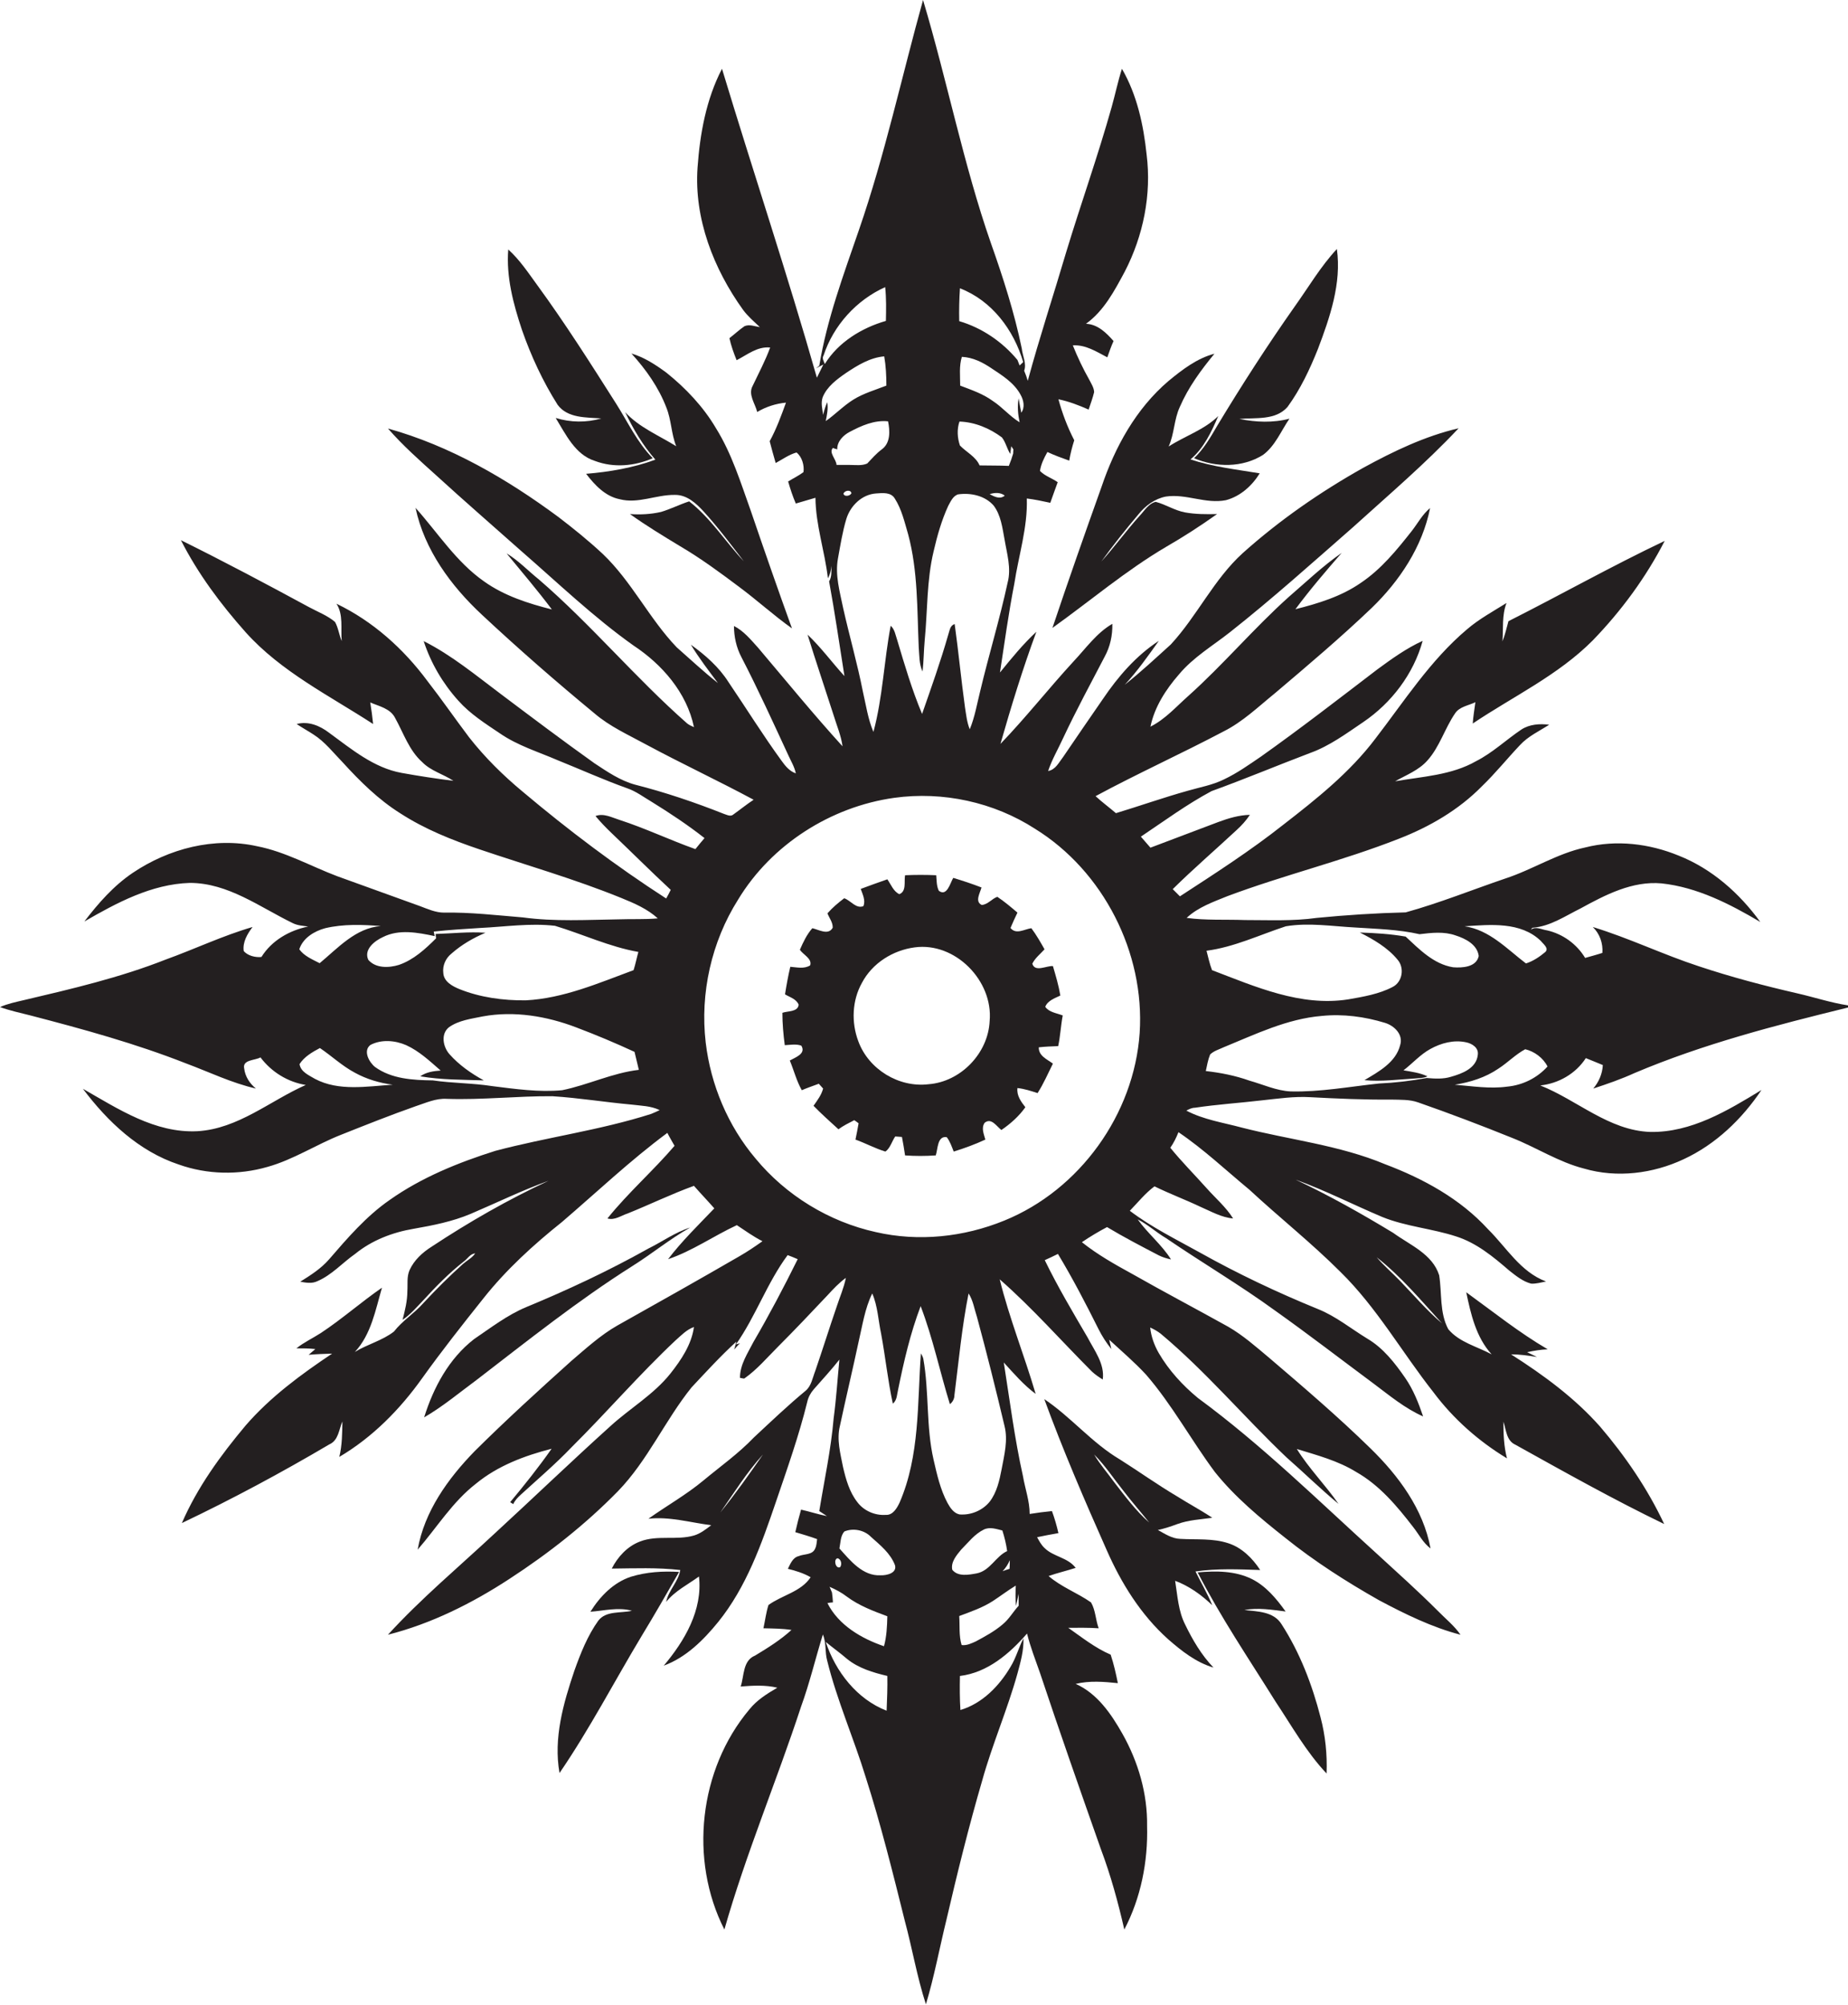 <?xml version="1.0" encoding="utf-8"?>
<!-- Generator: Adobe Illustrator 19.2.0, SVG Export Plug-In . SVG Version: 6.00 Build 0)  -->
<svg version="1.1" id="Layer_1" xmlns="http://www.w3.org/2000/svg" xmlns:xlink="http://www.w3.org/1999/xlink" x="0px" y="0px"
	 viewBox="0 0 771.2 836.5" enable-background="new 0 0 771.2 836.5" xml:space="preserve">
<g>
	<path fill="#231F20" d="M682.2,447.7c28.6-12.1,58.8-19.9,89-27.3c0-0.2,0-0.7,0-0.9c-7.2-1.1-14.1-3.4-21.1-5
		c-13.9-3.2-27.6-6.8-41.1-11.3c-15-4.9-29.2-11.8-44.3-16.4c2.9,2.8,4.3,6.8,4,10.8c-2.4,0.8-4.8,1.4-7.2,2.1
		c-3.5-5.8-9.3-10-15.9-11.5c-2.2-0.3-4.7-1.8-6.7-0.3c0.2-0.3,0.4-0.8,0.8-0.8c7.3-0.6,13.5-4.9,19.8-8
		c10.4-5.7,21.7-11.6,33.9-10.5c14.9,1.6,28.5,8.6,41.2,16.1c-8.7-12-20.2-22.2-34.1-27.7c-12.2-5-26-6.7-38.9-3.4
		c-11.8,2.5-22.1,9.3-33.5,13c-13.8,4.7-27.4,10.2-41.5,14.1c-12.4,0.3-24.8,1.1-37.1,2.3c-9.9,1.4-20,0.9-30,0.9
		c-8.1-0.3-16.3,0.2-24.3-0.9c4.8-4.5,11.2-6.7,17.1-9.1c23.5-8.8,48-14.7,71.4-23.9c12.9-5,25.1-12.1,34.8-22
		c5.6-5.4,10.5-11.5,15.8-17.1c3.4-3.7,8-5.8,12.2-8.5c-4-0.5-8.2-0.2-11.6,2c-6.4,4.3-12,9.7-18.9,13.2
		c-10.3,5.9-22.4,6.4-33.8,8.4c4.6-2.6,9.9-4.6,13.5-8.7c5.1-5.7,7.2-13.3,11.5-19.6c1.9-2.9,5.7-3.3,8.5-4.7
		c-0.4,3-0.9,5.9-1.1,8.9c16.8-11.3,35.6-20.1,50.1-34.7c11.9-12.3,22.2-26.3,30-41.5c-22.1,10.5-43.4,22.5-65.2,33.5
		c-0.8,2.8-1.4,5.7-2.5,8.4c0.4-5.3-0.3-10.9,1.7-16c-5.6,3.5-11.5,6.7-16.5,11c-15.3,12.9-26.2,30-38.3,45.7
		c-10.6,14-24.4,25-38.2,35.7C521.8,355,507,364.5,492.4,374c-1-1-2-2-3-3c8.6-8.5,17.8-16.4,26.6-24.6c2.1-1.9,4-4,5.6-6.4
		c-4.5,0.1-8.9,1.4-13.2,3c-9.4,3.6-18.9,7.1-28.3,10.7c-1.3-1.5-2.7-3.1-4-4.6c9.7-6.5,19.2-13.5,29.5-19
		c13.8-5,27.4-10.7,41.1-15.9c8.1-2.9,15.1-8.1,22.2-12.9c11.8-8,21-20.1,24.8-33.9c-6.8,3.1-12.9,7.5-18.9,11.9
		c-16.1,12.3-32.1,24.7-48.6,36.4c-5,3.4-9.9,6.9-15.4,9.5c-4.8,2.4-10.2,3.3-15.3,4.8c-10,2.8-19.9,6.3-29.8,9.3
		c-2.8-2.4-5.8-4.6-8.5-7.1c17.6-9.5,35.8-17.7,53.4-27c8-4,14.5-10.3,21.4-15.9c13.7-11.6,27.4-23.2,40.4-35.6
		c11.7-11.3,21.2-25.6,24.4-41.7c-3.2,2.6-5.1,6.3-7.6,9.5c-6.3,8-12.8,16-21.3,21.7c-8.2,5.7-17.8,8.6-27.3,11
		c6-8.1,12.6-15.8,19.3-23.5c-7.9,5.5-14.8,12.1-22.1,18.4c-14.6,13.1-27.2,28.1-41.8,41.2c-5.1,4.5-9.7,9.8-15.9,12.9
		c1.7-8.2,6.4-15.5,11.9-21.8c6-7.2,14.2-12,21.4-17.7c17.6-13.9,34.3-28.9,51.2-43.7c14.9-13.5,30.3-26.6,44.1-41.3
		c-14.1,3.3-27.2,9.6-39.8,16.5c-18,10.1-35,21.9-50.3,35.6c-12.1,11-19,26.2-30,38.1c-6.3,5.7-12.5,11.5-19.2,16.8
		c5.3-5.7,9.7-12,14.2-18.3c-9.5,6.2-17,14.9-23.3,24.2c-5.6,8.1-11.1,16.1-16.6,24.2c-1.8,2.3-3.2,5.4-6.3,5.9
		c1.6-4.8,4.2-9.2,6.3-13.8c5.4-11.5,11.4-22.6,17.3-33.9c2.3-4.2,3.3-8.9,3.2-13.7c-6.6,3.8-11.1,10.3-16.3,15.8
		c-10.3,11.2-19.8,23.3-30.4,34.3c4.5-15.7,9.3-31.4,15-46.8c-5.6,5.2-10.4,11.1-15.2,17c1.9-12.4,3.6-24.8,6-37.1
		c1.8-11.8,5.6-23.5,5.2-35.5c3.3,0.4,6.6,1.1,9.8,1.8c1-2.9,2.1-5.8,3.1-8.6c-2.4-1.7-5.4-2.6-7.4-4.7c0.4-2.8,1.7-5.4,3.1-7.9
		c3,1.4,6,2.5,9.1,3.6c0.5-2.9,1.2-5.7,2.1-8.5c-2.8-5.4-5-11.2-6.6-17.1c4.4,0.9,8.5,2.5,12.6,4.3c0.8-2.4,1.7-4.8,2.3-7.3
		c-0.1-1.9-1.2-3.5-2-5.1c-2.6-4.6-4.9-9.4-6.9-14.4c5.4-0.3,9.8,2.6,14.4,5c0.8-2.3,1.6-4.6,2.6-6.8c-3-3.4-6.6-7-11.5-7.2
		c7.5-5.4,11.9-13.8,16.2-21.8c7.7-14.9,11.2-32.1,9.1-48.8c-1.3-12.4-4-24.9-10.3-35.8c-1.7,5.3-2.8,10.7-4.3,16
		c-5.7,20.3-12.8,40.2-18.9,60.3c-5.3,18-11.2,35.8-16.1,53.9c-0.4-1.4-0.9-2.8-1.5-4.2c1.1-3.1-0.7-6.2-1-9.3
		c-3.1-15-7.8-29.6-12.9-44C402.1,68.7,395.3,33.8,385.2,0c-8.9,32-15.9,64.6-26.8,96.1c-6.4,18.6-13.3,37.1-16.5,56.5l-1.4,1.1
		c0.8-0.4,2.3-1.2,3.1-1.6c-0.9,1.8-1.8,3.7-2.7,5.5c-12.3-43.2-26.6-85.9-39.6-128.9c-6.6,12.7-9.2,27.1-10.2,41.2
		c-1.5,21.3,6.7,42.3,19,59.4c2,2.7,4.6,4.9,7,7.2c-2.1-0.3-4.3-1.3-6.4-0.4c-2.2,1.5-4.2,3.4-6.3,5c0.7,3.2,1.8,6.2,3,9.2
		c4.5-2.3,8.6-5.8,14-5.3c-2,5.5-4.8,10.7-7.3,16c-2,3.6,1,7.3,1.9,10.9c3.7-2.2,7.8-3.5,12-3.9c-2,5.5-4,11-6.8,16.1
		c0.8,3,1.6,6.1,2.5,9.1c2.8-1.5,5.5-3.5,8.7-4.4c2.3,1.8,3.3,5.4,2.9,8.2c-2,1.5-4.3,2.6-6.4,3.9c0.9,3.1,1.9,6.2,3.2,9.2
		c2.7-0.8,5.5-1.6,8.2-2.4c0.1,11.4,3.9,22.3,5.2,33.6c0.9-1.6,1.3-3.4,1.5-5.2c-0.1,2.2,0.2,4.5-1,6.5c2.4,13.1,4.3,26.3,6.4,39.5
		c-5.2-5.7-9.8-12-15.4-17.3c3.5,11.3,7.3,22.5,10.9,33.7c1.3,4.3,3.1,8.4,3.7,12.9c-12.2-13.4-23.6-27.4-35.3-41.2
		c-3-3.3-5.9-6.9-10-9c0,4.5,1,9,3.1,13c7,13.5,13.3,27.4,19.7,41.2c1.1,2.4,2.5,4.7,3,7.3c-2.6-0.9-4.4-3.1-5.9-5.2
		c-7.8-10.7-14.8-22-22.2-32.9c-4-6.3-9.7-11.3-15.7-15.6c3.4,5.6,7.4,10.8,11.3,16c-6-4.7-11.5-9.9-17.2-14.9
		c-11.5-12-18.8-27.5-30.9-39c-5.9-5.5-12.1-10.5-18.5-15.4c-21.5-15.9-45.2-29.7-71.1-36.9c6.2,7.1,13.2,13.3,20.2,19.6
		c11.7,10.7,23.6,21,35.4,31.5c15.4,13.4,30.2,27.6,46.8,39.4c12,7.9,22.3,19.7,25.3,34.1c-1-0.4-2-0.9-2.8-1.5
		c-21.6-19-40.1-41.3-61.9-60.1c-4.5-3.6-8.5-7.9-13.5-10.9c6.4,7.8,12.9,15.4,18.9,23.4c-9.9-2.5-19.9-5.7-28.3-11.7
		c-11.6-8.1-19.3-20.3-28.6-30.7c3.7,17.5,14.8,32.6,27.7,44.6c15.2,14.2,30.9,27.9,46.9,41.1c6.5,5.6,14.4,9.1,21.9,13.2
		c14.7,7.9,29.9,15,44.6,22.9c-2.9,1.9-5.6,4.1-8.4,6.1c-1.2,1.1-2.7,0.2-4-0.2c-12.1-4.8-24.5-9-37.1-12.2
		c-6.2-1.7-11.6-5.4-16.9-8.9c-13.2-9.4-26.2-19.2-39.1-28.9c-10.4-7.8-20.5-16.2-32.2-22.1c3,9.2,8,17.7,14.5,24.9
		c4.9,5.5,11.2,9.5,17.3,13.6c7.4,5.1,16,7.7,24.1,11.2c9.7,3.9,19.2,8.2,29,11.7c3.8,1.3,6.9,3.7,10.3,5.7c7.6,4.7,15,9.6,22,15.1
		c-1.3,1.5-2.6,3.1-3.8,4.6c-10.7-3.8-20.9-8.7-31.7-12.2c-3.2-1-6.6-2.9-10-1.6c2.1,2.5,4.3,4.8,6.6,7c8.3,7.9,16.4,16,24.8,23.8
		c-0.6,1.2-1.2,2.4-1.9,3.6c-20.9-13.5-40.8-28.5-59.8-44.5c-8.2-6.8-15.8-14.3-22.4-22.7c-5.9-7.8-11.4-15.8-17.4-23.5
		c-10-13.5-22.8-25-38-32.3c3,4.6,1.7,10.4,2.2,15.6c-1.1-2.6-1.4-5.5-2.8-8c-3.2-2.7-7.2-4.2-10.9-6.2c-17.7-9.6-35.4-19-53.4-27.9
		c7.1,14,16.6,26.7,27,38.4c14.8,16.5,34.9,26.4,53.2,38.3c-0.3-3-0.7-6-1.2-9c3.7,1.6,8.4,2.5,10.4,6.5c3.5,6.3,5.8,13.5,11.3,18.4
		c3.6,3.7,8.8,5,13,7.8c-7.2-0.9-14.4-2-21.6-3.3c-11.6-2.1-20.9-9.9-30.2-16.7c-3.9-3-8.7-5-13.6-3.7c2.2,1.5,4.6,2.8,6.9,4.3
		c4.9,3.1,8.4,7.7,12.4,11.8c7.2,7.9,14.9,15.5,24,21.2c10.2,6.6,21.5,11.1,33,15c19.8,6.7,39.8,12.4,59.2,20.3
		c5.4,2.2,10.8,4.5,15.2,8.5c-5.4,0.5-10.8,0.2-16.2,0.4c-13.4,0.2-26.8,1-40.1-0.8c-11-0.9-21.9-2.2-32.9-2c-3.5,0-6.8-1.5-10-2.7
		c-11.5-4.2-23.1-8.3-34.6-12.5c-11.1-4.2-21.6-10.2-33.4-12.5c-17.9-4-36.9,1-51.9,11.1c-8,5.4-14.4,12.7-20.2,20.3
		c13.5-7.8,28-15.6,44-16.1c16,0,29.2,10.1,43,16.8c2,1,4.3,1.1,6.4,1.4c-7.8,1.6-15.2,5.8-19.5,12.7c-2.4,0.3-5.8-0.5-7.4-2.5
		c-0.5-3.7,1.5-7.1,3.7-10c-12.4,3.6-24.1,9.2-36.3,13.6C50.1,407.9,30,412.6,10,417.3c-3.4,0.8-6.8,1.5-10,2.9
		c4.1,1.5,8.4,2.4,12.7,3.5c21.9,5.7,43.8,11.7,64.9,20c9.7,3.6,19.1,8.2,29.2,10.5c-2.6-2.1-4.5-5-4.9-8.4
		c-0.8-3.7,4.6-3.3,6.8-4.6c4.6,6.1,11.4,10.3,18.9,11.5c-14.9,6.6-28.2,18.3-45.2,19.3c-17.7,0.9-33.1-9.3-47.8-17.7
		c10.3,13.7,23.4,26.1,40,31.6c11.8,4.2,24.9,4.5,37,1c10.8-3,20.3-9.3,30.7-13.4c10.3-4.1,20.6-8.2,31.1-11.9
		c4.3-1.4,8.5-3.4,13.1-3.1c14.7,0.5,29.3-1.2,44-1.1c11.1,0.7,22,2.5,33.1,3.5c3.9,0.5,8,0.5,11.7,2.3c-1.2,0.6-2.4,1.1-3.6,1.6
		c-21.3,6.8-43.5,9.7-65,15.4c-15.5,4.9-30.8,11.1-44.1,20.5c-9.8,6.8-17.6,15.9-25.3,24.8c-3.4,3.9-7.7,6.6-12,9.3
		c2.3,0.4,4.8,0.9,7.1-0.2c6.1-2.6,10.5-7.7,15.8-11.4c7-5.7,15.6-9,24.5-10.5c8-1.4,16.1-3,23.7-6.2c10.8-4.6,21.4-9.8,32.5-13.8
		c-17,7.9-33.2,17.2-48.8,27.5c-3.8,2.4-7.3,5.6-9.2,9.8c-1.2,2.8-0.7,5.8-0.9,8.7c0,4.1-1,8.1-2,12c3.3-2.2,5.9-5.3,8.6-8.1
		c5.3-5.8,10.8-11.4,16.9-16.2c1.6-1.1,2.7-3.3,4.8-3.4c-1.3,1.9-3.4,2.9-5.1,4.4c-5.8,5.2-11.3,10.7-16.6,16.4
		c-3.8,4.3-8.7,7.3-12.2,11.8c-4.9,3.8-11.1,5.3-16.3,8.5c6.8-7.3,8.6-17.5,11.3-26.8c-8.7,6-16.7,13.1-25.5,18.9
		c-3.4,2.2-7.1,3.9-10.2,6.4c2.6,0,5.3,0,7.9,0.3c-0.7,0.6-2.1,1.8-2.8,2.4c3.3-0.3,6.5-0.4,9.8-0.5c-13,8.7-25.8,18.1-36.1,30
		c-10.4,12.4-20.1,25.7-26.6,40.7c21-10,41.5-21,61.5-32.8c3.9-1.7,4-6.2,5.5-9.6c-0.1,4.9-0.1,9.9-1.3,14.8
		c13.9-8.2,25.4-19.9,34.7-33c8.1-11.3,16.7-22.2,25.4-33.1c9.5-12,20.9-22.4,32.8-31.9c14.6-12.5,28.6-25.8,44-37.2
		c0.9,1.8,2,3.6,3,5.4c-8.9,10.4-19.4,19.6-28,30.3c3,0.9,5.7-1.2,8.5-2.1c9.2-3.7,18.2-8.1,27.6-11.5c2.8,3.2,5.7,6.2,8.5,9.4
		c-6.6,6.9-13.5,13.6-19.3,21.2c10.1-3.4,19-9.7,28.7-14.2c3.5,2.3,6.9,4.8,10.7,6.7c-3.1,2.2-6.2,4.3-9.5,6.2
		c-16.9,9.8-34,19.4-51.1,29c-7,4-13,9.5-19.1,14.7c-13.7,12.3-27.3,24.7-40.4,37.7c-11.1,11.4-21,25.1-23.8,41.1
		c8-9.2,14.5-19.9,24.3-27.5c9.1-7.5,20.3-11.7,31.6-14.6c-5.4,7.7-11.3,15.1-17.3,22.3c0.4,0.3,0.9,0.5,1.3,0.8
		c0.7-1.6,1.9-2.8,3.1-3.9c7.1-6.5,14.5-12.8,21.2-19.8c14.7-14.6,28.3-30.4,43.4-44.6c2.4-2.1,4.6-4.5,7.7-5.6
		c-1,7.3-5.3,13.7-9.8,19.4c-7,8.8-16.9,14.5-25.1,22c-16.3,14.7-32.1,29.9-48.2,44.7c-15,14-30.8,27.2-44.6,42.3
		c18.1-4.6,35.1-13.1,50.7-23.3c16.3-10.6,31.7-22.7,45.3-36.6c12.4-12.8,19.6-29.5,30.7-43.3c6.1-6.5,12.1-13.1,18.7-19.1
		c-0.2,0.8-0.7,2.5-0.9,3.3c0.8-0.9,1.5-1.8,2.4-2.6l-1.7,0.5c8.3-11.8,13-25.7,21.6-37.3c1.4,0.5,2.8,1.1,4.2,1.7
		c-5.8,11.7-11.9,23.3-18.5,34.6c-2.4,4.7-5.6,9.4-5.6,14.9c0.5,0.1,1.3,0.3,1.8,0.3c5.3-3.7,9.5-8.7,14.1-13.3
		c7-7,13.8-14.2,20.6-21.4c2.4-2.6,4.8-5.2,7.7-7.3c-0.8,4.1-2.5,7.9-3.8,11.9c-3.1,9-5.9,18-9,27c-1.1,2.8-1.6,6.2-4,8.2
		c-7.5,6.2-14.5,12.9-21.6,19.5c-6.4,6.7-13.9,12-21,17.9c-7.2,6-15.4,10.6-23,16c8.8-1,17.5,1.6,26.2,2.7c-2.2,1.7-4.5,3.5-7.2,4.3
		c-7.3,2.1-15.3-0.3-22.5,2.5c-5.3,2-9.3,6.4-11.8,11.3c9.5-0.1,19.1-0.5,28.6,0.6c-0.8,4.9-4.9,8.4-5.9,13.3
		c3.7-4.6,9-7.2,13.7-10.6c1.6,14-6,26.9-14.7,37.2c9.3-3.4,16.6-10.7,22.7-18.2c11.8-14.6,18.1-32.5,24.1-50.1
		c4.7-13.8,9.6-27.6,13.1-41.8c0.4-1.9,1.4-3.7,2.7-5.2c3.6-4.1,7.3-8.1,10.7-12.4c-0.8,8.2-1.3,16.3-2.4,24.5
		c-1.1,13-3.9,25.8-6,38.7c1.1,0.7,2.1,1.4,3.2,2.1c-3.6-0.7-7.2-1.9-10.8-2.7c-0.9,3.1-1.7,6.3-2.4,9.4c3,0.9,6.1,1.8,9.1,2.9
		c-0.2,1.3-0.2,2.7-0.8,3.9c-1.1,2.8-4.6,2.2-6.9,3.2c-2.5,0.6-3.5,3.3-4.5,5.3c3.3,0.8,6.5,1.8,9.5,3.5c-4,6.1-12,7.5-17.6,11.6
		c-1,3.1-1.4,6.5-2.1,9.7c3.9,0.1,7.8,0.1,11.7,0.7c-4.6,4.2-9.9,7.5-15.2,10.7c-5.2,2.1-4.5,8.5-6,12.9c5.1-0.4,10.3-0.7,15.3,0.5
		c-4.3,2.5-8.6,5.2-11.7,9.1c-21,25-25.2,62.7-10.4,91.8c9-31.6,21.8-61.9,32-93c3.6-9.9,6-20.1,9.1-30.1c1.5,3.5,0.8,7.3,1.8,10.9
		c4.1,16.6,11.1,32.4,16.1,48.7c6.3,19.7,11.3,39.8,16.3,59.9c3.1,11.5,5.1,23.4,8.8,34.8c3.5-11.6,5.7-23.6,8.6-35.4
		c4.5-19.4,9.3-38.8,14.9-58c4.2-15.1,10.5-29.5,14.7-44.6c1.3-4.8,2.7-9.7,2.5-14.7c-2,3.9-3.1,8.2-5.4,11.9
		c-4.7,8-11.8,15.3-20.9,18c-0.3-4.7-0.3-9.5-0.2-14.2c11.5-1.4,20.7-9.3,28-17.7c1.4,5.6,3.5,11,5.4,16.4
		c8.2,24.6,16.8,49.1,25.4,73.5c4.1,10.9,7.2,22.2,9.8,33.6c6.9-13.2,9.9-28.3,9.5-43.2c0.2-13.5-3.7-26.8-10.3-38.5
		c-4.7-8.3-10.5-16.8-19.5-20.8c5.8-1.4,11.8-0.9,17.6-0.3c-0.8-4-1.7-8-3-11.9c-6.5-2.8-12-7.2-17.7-11.2c4.2,0,8.5-0.1,12.7,0.2
		c-1.3-3.5-1.3-7.6-3.2-10.8c-5.7-4-12.4-6.4-17.7-11c3.7-1.3,7.6-2.2,11.3-3.4c-3.3-4.4-9.3-4.6-13-8.3c-1.4-1.3-2.2-2.9-3.1-4.5
		c2.9-0.6,5.9-1.2,8.9-1.7c-0.7-3.1-1.6-6.2-2.7-9.2c-3.1,0.3-6.2,0.7-9.3,1.2c0-5.4-1.9-10.5-2.8-15.8c-3.5-15.7-5.5-31.6-8-47.4
		c4.2,4.6,8.3,9.4,13.3,13.1c-4.7-16-11-31.6-15-47.8c13.7,12,25.7,25.7,38.5,38.5c1.4,1.3,2.9,2.3,4.5,3.3
		c0.9-6.5-3.5-12.1-6.3-17.5c-6.2-10.6-12.5-21.2-17.9-32.3c1.8-0.8,3.7-1.7,5.5-2.6c6.1,10.1,11.6,20.7,16.9,31.3
		c1.5,3,3.3,5.8,5.4,8.4c-0.2-1-0.7-3-0.9-3.9c5.2,4.8,10.6,9.4,15.4,14.6c10.9,12.6,18.8,27.3,28.7,40.6
		c8.4,10.5,18.9,19.2,29.4,27.5c12.2,9.8,25.5,18.3,39.1,26c10.9,5.8,22.1,11.3,34,14.4c-2.6-3.8-6.3-6.7-9.5-10
		c-8.2-8.2-16.8-15.9-25.3-23.7c-24.5-22.2-48.1-45.5-74.8-65.1c-6.4-5.3-12.1-11.5-16.3-18.7c-1.9-3.3-3.2-6.9-3.6-10.7
		c1.5,0.7,3,1.5,4.4,2.6c18.9,15.8,34.7,34.7,52.5,51.6c7.3,6.4,14.2,13.2,21.7,19.4c-5.5-7.9-12.3-14.7-17.4-22.9
		c8.5,2.6,17.2,4.9,24.8,9.6c9.7,5.5,17,14.2,23.7,22.9c2.4,3,4.1,6.6,7.3,9c-3-16.4-13.4-30.4-25.1-41.8
		c-13.5-13.2-27.9-25.5-42.3-37.8c-5.5-4.6-10.8-9.3-17-12.9c-13.3-7.4-26.8-14.5-40-22c-7.3-4-14.6-8.1-21.1-13.3
		c3.4-2.3,6.9-4.4,10.5-6.3c7,4.2,14.3,8,21.6,11.8c1.6,0.8,3.3,1.3,5.1,1.7c-3.9-6.2-9.7-10.8-13.9-16.7c4.2,2.1,7.7,5.4,11.8,7.8
		c15.1,10.3,30.9,19.6,45.6,30.3c13.8,9.8,27.3,20.2,40.9,30.3c6.7,5,13.1,10.4,20.8,13.8c-1.9-5.6-4.1-11.2-7.5-16.1
		c-4.3-6.2-9.1-12.4-15.7-16.3c-6.9-4.2-13.2-9.4-20.7-12.4c-16.9-6.9-33.4-14.7-49.3-23.6c-9.9-5.5-20.1-10.5-29.2-17.4
		c3.4-3.5,6.4-7.3,10.3-10.2c6.3,3.1,13,5.6,19.3,8.6c4.4,1.9,8.7,4.4,13.5,4.8c-3-4.8-7.4-8.5-11.2-12.8c-5-5.6-10.3-10.9-15-16.7
		c1.4-2,2.5-4.2,3.4-6.5c10.5,7.1,19.8,15.9,29.6,24c12.5,11.6,25.9,22.2,38,34.3c15.2,14.9,25.7,33.6,38.8,50.2
		c8.3,11.1,18.8,20.4,30.7,27.6c-1.3-5-1.5-10.2-1.5-15.3c1.2,3.4,1.2,7.9,5,9.6c20.5,11.4,41,22.9,62.1,33.1
		c-6.9-14.7-16.2-28.3-26.7-40.6c-10.6-12-23.7-21.6-37.2-30.2c3.6,0,7.2,0.5,10.8,1.1l-4.1-2c2.8-0.6,5.7-1.1,8.6-1.2
		c-12-7-22.8-15.7-34-23.8c1.9,9.1,4.1,18.8,10.6,25.9c-6.1-3.3-13.5-5-18.1-10.5c-3.7-6.9-2.6-15-3.8-22.5
		c-2.8-8.9-12.2-12.6-19.2-17.7c-13.2-8-26.7-15.6-40.7-22.2c12.4,4.5,24.1,10.5,36.2,15.6c9.9,4,20.7,4.8,30.8,8.1
		c8.5,2.7,15.5,8.5,22.1,14.2c2.8,2.2,5.7,4.6,9.2,5.5c2.1,0.1,4.1-0.5,6.2-0.9c-10.7-4-16.5-14.2-24.2-21.8
		c-11.6-12.7-27-21.1-42.9-27.1c-19.1-8-39.9-10.2-59.8-15.3c-7.8-2.1-16-3.3-23.2-7.1c1.1-0.6,2.3-1.2,3.6-1.2
		c9.3-1.4,18.8-2,28.1-3.1c6.6-0.7,13.3-1.7,20-1.3c11.3,0.6,22.6,1.1,33.9,1c3.7,0.1,7.6-0.1,11.2,1.2c13.2,4.6,26.3,9.6,39.2,14.8
		c10.1,4,19.4,10.1,30,12.8c13.7,4,28.7,2.1,41.5-3.9c13.4-6.2,24.4-16.8,32.5-28.9c-14.1,8.6-29.3,17.8-46.4,17.5
		c-17.3-0.6-30.5-13.3-45.9-19.4c7.6-0.8,14.8-4.9,19-11.4c2.4,1,4.8,1.9,7.1,2.9c-0.2,3.7-1.7,7.1-4,9.8
		C670.7,452.3,676.5,450.3,682.2,447.7z M181.4,390.6c-0.1-0.5-0.3-1.4-0.4-1.9c6.5-0.7,12.9-1.1,19.4-1.5
		c10.4-0.5,20.8-2.1,31.2-0.9c11.6,3.5,22.8,8.8,34.8,10.9c-0.7,2.5-1.2,5.1-2,7.6c-14.6,5.4-29.3,11.8-45,12.6
		c-9.4,0.1-19-1.2-27.7-4.7c-2.9-1.2-6.5-3.1-6.7-6.7c-0.4-3.1,1-6.2,3.4-8.1c4.2-3.7,9-6.5,14.2-8.7c-7-0.5-13.9,0.3-20.8,0.5
		c0,0.5,0.1,1.4,0.2,1.8c-4.5,4.5-9.4,9-15.5,11.1c-4.2,1.3-9.7,1.5-12.8-2.1c-2-4.3,2.6-7.9,6.1-9.5
		C166.5,387.6,174.3,389.1,181.4,390.6z M135.7,387.3c7.6-1.8,15.5-1.5,23.2-0.9c-10.5,0.8-17.9,9.2-25.5,15.5
		c-3.1-1.6-6.5-3-8.5-5.8C126.4,391.4,131.2,388.5,135.7,387.3z M131.5,450.2c-2.5-1.5-6-2.9-6.5-6.2c2-3.1,5.3-5,8.5-6.7
		c4.9,3.3,9.3,7.5,14.6,10.3c4.9,2.7,10.3,4.3,15.8,5C153,453.3,141.4,455.4,131.5,450.2z M234.6,454.9c-9.7,0.9-19.5-0.5-29.1-1.7
		c-8.3-1.3-16.7-1.2-24.9-2.4c-8.3-0.1-17.2-0.6-24.1-5.6c-2.5-2-5.1-6.8-1.9-9.2c4.6-2.4,10.3-1.9,14.9,0.1
		c5.5,2.5,9.9,6.7,14.4,10.6c-2.9,0.2-6,0.6-8.5,2.4c8.7,1.5,17.6,1.4,26.5,1.7c-5.3-2.9-10.3-6.4-14.3-10.9
		c-2.7-3-3.8-8.5-0.2-11.3c4.1-2.9,9.3-3.5,14.1-4.5c13.1-2.4,26.7-0.1,39,4.6c8.2,3.1,16.3,6.5,24.3,10.2c0.6,2.5,1.2,5,1.8,7.5
		C255.5,447.7,245.4,452.7,234.6,454.9z M300.6,631.1c5.7-8.2,11-16.7,17.8-24.2C312.7,615.1,306.9,623.3,300.6,631.1z M426.2,172.2
		c-0.4-2-0.8-4-1.1-6c-0.6,3.3-0.3,6.7,0.4,10c-4.1-2.5-7.2-6.3-11.2-8.9c-4.1-3-8.9-4.6-13.6-6.4c0-4-0.5-8.2,0.7-12
		c4.6,0.2,8.7,2.3,12.4,4.8c4.5,3,9.4,6,12.1,11C427.2,167,427.8,170,426.2,172.2z M400.6,120.3c13.3,5.1,22.5,17.4,26.4,30.8
		c-0.5,0.5-1,0.9-1.5,1.4c-0.2-0.6-0.7-1.7-0.9-2.3c-6.3-7.6-14.8-13.4-24.3-16.2C400.2,129.4,400.3,124.9,400.6,120.3z
		 M400.4,175.9c6.4,0.2,12.6,2.8,17.7,6.6c1.6,2,2.1,4.7,3.5,6.9c0.1-0.8,0.3-2.4,0.4-3.2c0.2,0.3,0.7,1,0.9,1.3
		c0,0.4-0.1,1.3-0.1,1.8c-0.5,1.7-1.1,3.4-1.8,5.1c-4.1-0.2-8.1-0.1-12.2-0.2c-1.6-3.7-5.5-5.5-8.2-8.3
		C399.5,182.7,399.3,179.1,400.4,175.9z M419.3,206.8c-2,1.7-4.4,0.4-6.3-0.6C415.1,205.5,417.5,205.4,419.3,206.8z M343.7,148.3
		c4.1-12.5,13.7-23.1,25.7-28.5c0.5,4.7,0.4,9.4,0.3,14.1c-10.1,2.9-19.9,8.9-25.5,18C343.8,150.7,342.9,149.5,343.7,148.3z
		 M344.6,175.7c0.5-2.6,1.1-5.2,0.6-7.9c-0.7,1.7-1.3,3.5-1.7,5.3c-0.3-2.4-1-4.9-0.2-7.3c1.8-4.5,5.9-7.5,9.8-10.2
		c4.8-3.2,10-6.4,15.9-6.9c0.7,4,0.9,8.1,0.9,12.2c-4.6,1.8-9.5,3.2-13.7,5.8C352,169.3,348.6,172.9,344.6,175.7z M347.6,186.9
		c0.4,0.2,1.3,0.5,1.8,0.6c-0.1-3.3,2.5-5.9,5.2-7.3c4.9-2.6,10.3-5,16-4.4c0.8,3.9,1.1,9-2.6,11.7c-2.3,1.7-4.1,3.8-6.1,5.9
		c-2.2,1-4.8,0.6-7.2,0.6c-1.9,0-3.7,0-5.6,0C349,191.6,345.7,188.8,347.6,186.9z M355.3,205.8c-0.5,1.2-3,1.6-3.3,0.2
		C352.4,204.6,355.1,204.2,355.3,205.8z M351.9,253.9c-1.4-6.9-3.5-13.9-2.2-20.9c1-5.5,1.9-11.2,3.5-16.5
		c1.7-5.5,6.5-10.2,12.4-10.6c2.7-0.2,6.2-0.6,7.8,2.1c2.9,4.5,4.1,9.9,5.6,15c4.1,15.3,3.7,31.3,4.4,47c0.3,3.4,0.1,7,1.6,10.2
		c0.5-4.4,0.5-8.8,0.9-13.1c1.2-12.3,0.8-24.9,3.7-37c1.5-6.5,3.3-12.9,6.1-19c1-1.8,1.9-4,4-4.8c5.3-0.8,11.4,0.5,15,4.7
		c3,4,3.6,9.2,4.5,14c1,6,2.9,12.1,1.3,18.1c-3.3,15.3-7.9,30.3-11.5,45.5c-1.3,5.2-2.2,10.6-4.3,15.7c-1.2-2.9-1.5-6.1-2-9.2
		c-1.6-11.6-2.7-23.2-4.3-34.7c-2,0.6-2.1,2.8-2.7,4.5c-3.2,11.2-7.1,22.1-10.9,33c-4.2-10-7.3-20.5-10.4-30.9c-0.7-2-1-4.4-2.7-5.9
		c-2.8,14.7-3.3,29.8-7.2,44.3c-2.3-5.4-3.1-11.2-4.4-16.8C357.8,276.9,354.5,265.5,351.9,253.9z M349.5,650.2
		c1.5,0.3,2,2.5,1.1,3.7C348.7,654.8,347.7,650.6,349.5,650.2z M347.2,664.5l-1-2.4c2.5,1.1,5,2.4,7.2,4.1c5.1,3.8,11,6,16.9,8.2
		c-0.1,4.2-0.3,8.5-1.4,12.5c-9.4-3.2-19-8.8-23.6-18c0.6-0.1,1.7-0.3,2.3-0.3C347.5,667.2,347.4,665.8,347.2,664.5z M370,713.8
		c-12.4-4.8-21.3-16.3-25.4-28.7c2.9,2.4,6,4.6,8.9,7.1c4.8,3.9,10.9,5.7,16.8,7.1C370.4,704.1,370.2,708.9,370,713.8z M367.5,657.3
		c-7.5,0.4-12.7-6.2-17.2-11.2c0.5-2.4,0.4-5.3,2.1-7.1c3.7-1.5,8.3-0.6,11.1,2.3c3.8,3.4,8.1,6.8,10,11.8
		C374.4,656.4,370,657.4,367.5,657.3z M424,670.1c0.3-1.3,0.8-3.8,1.1-5.1c0,1.7,0,3.3,0,5c-2.3,2.5-4,5.6-6.7,7.8
		c-3.4,2.9-7.3,5-11.2,7.1c-1.8,0.8-3.8,1.8-5.9,1.5c-1.2-3.9-0.7-8.1-1-12.1c4.8-1.8,9.8-3.5,14.1-6.3c3.2-2.1,6.2-4.4,9.5-6.4
		C423.8,664.4,423.7,667.3,424,670.1z M421.3,654.6c-1,0.3-1.9,0.6-2.9,1c1.3-1.4,2.3-2.9,3-4.6
		C421.4,652.1,421.4,653.3,421.3,654.6z M407.6,656.5c-3.3,0.6-7.8,1.5-10.2-1.5c-0.7-3.2,1.8-6.1,3.7-8.4c3-3,5.6-6.5,9.5-8.4
		c2.5-1.2,5.2-0.2,7.7,0.4c0.9,2.8,1.6,5.7,2,8.6C415.5,649.4,413.2,655.4,407.6,656.5z M419.2,595c1.5,6-0.1,12.1-1.2,18
		c-0.9,4.7-2,9.7-5,13.6c-3,3.7-7.9,5.7-12.6,5.3c-2.4-0.5-3.9-2.8-5-4.8c-3-5.6-4.4-11.9-5.8-18c-3.2-13.9-1.8-28.3-4.3-42.2
		c-0.2-0.8-0.6-1.5-1-2.2c-1.5,20.9-0.4,42.7-8.9,62.3c-1.1,2.3-2.8,5.3-5.8,5.1c-4.5,0.3-9.1-1.7-11.8-5.3c-3.3-4.2-4.8-9.5-6-14.7
		c-1.1-5.6-2.7-11.4-1.3-17.1c2.5-11.7,5.3-23.4,7.8-35.1c1.6-6.8,2.6-13.9,5.7-20.2c2.3,5.3,2.5,11.2,3.7,16.8
		c1.8,9.7,2.8,19.6,4.9,29.2c1.8-1.5,1.7-3.9,2.2-5.9c2.4-11.8,5.1-23.5,9.4-34.8c5.1,13.3,8,27.3,12.2,40.9
		c1.2-0.9,1.9-2.3,1.9-3.8c1.8-14.2,3.1-28.4,5.9-42.4c1.9,2.9,2.4,6.5,3.5,9.8C411.8,564.6,415.6,579.8,419.2,595z M475.6,431
		c-2.3,33.9-25,65.5-56.5,78.3c-16.9,6.9-35.8,8.9-53.6,4.8c-19.5-4.3-37.5-15.3-50.2-30.7c-11.5-13.6-18.7-30.7-20.8-48.4
		c-2.4-20.6,2.4-42,13.5-59.6c13.9-23,38.7-38.8,65.2-42.5c20.3-2.8,41.5,1.8,58.7,12.9C460.4,363.4,477.8,397.5,475.6,431z
		 M601.8,552.2c-6.4-5.4-11.8-11.8-17.6-17.8c-3.2-3.3-6.7-6.3-9.7-9.8C584.7,532.6,593,542.6,601.8,552.2z M643,392.6
		c1,1.3,3.6,3.1,1.8,4.7c-2.4,2-5.1,3.8-8,4.7c-7.9-6-15.2-14-25.6-15.5C622,385.8,634.6,384.5,643,392.6z M536.6,386.5
		c9.6-1.6,19.3,0,28.9,0.5c9,0.6,18.1,0.8,26.9,2.8c5-0.6,10.2-1.2,15,0.5c4.1,1.3,9.1,3.8,9.7,8.6c-1,4.7-6.9,5-10.7,4.7
		c-8.1-1.3-14.1-7.5-19.8-12.8c-6.3-1.1-12.7-1.5-19.1-1.7c5.7,2.9,11.6,6.3,15.7,11.3c3,3.4,2.1,9.3-2,11.4
		c-5.7,3-12.3,4.1-18.6,5.2c-19.8,3.1-38.7-5.3-56.8-12.2c-1-2.6-1.6-5.4-2.3-8.1C515,395.2,525.6,390.1,536.6,386.5z M595.4,449.8
		c-6.6,1.2-13.2,2-19.9,2.3c-12.3,1.3-24.5,3.6-36.9,3.3c-6-0.3-11.5-2.9-17.2-4.5c-5.9-2.1-12-3.3-18.2-4c0.5-2.3,0.9-4.7,1.8-6.9
		c1.5-1.5,3.7-2.1,5.6-3c13.2-5.4,26.5-11.9,41-13.1c8.9-0.9,17.9,0.3,26.4,2.9c3.9,1.2,7.7,4.9,6.3,9.3c-1.8,7.2-9,11.1-14.9,14.6
		c7,0.7,14.1-0.3,21.1-0.7c1.8-0.2,3.6-0.1,5.2-0.9c-3.2-1.5-6.6-1.9-10-2.5c3.8-2.9,7-6.6,11.2-8.9c4.5-2.5,9.8-3.9,14.9-2.8
		c2.5,0.5,5.4,2.3,4.9,5.3c-0.6,5.6-6.6,7.8-11.2,9.1C602.3,450.3,598.8,450.1,595.4,449.8z M629,453.4c-7.3,1-14.6-0.2-21.9-0.8
		c6.4-1,12.8-3,18.2-6.7c3.9-2.5,7.1-5.9,11.2-8.1c3.8,0.9,7.5,3.6,9.3,7.2C641.5,449.8,635.4,452.8,629,453.4z"/>
	<path fill="#231F20" d="M498.3,191.2c9.2,3.9,20.2,4,28.8-1.4c5.1-3.8,7.5-10,11-15.1c-6.8,1.8-14,1.5-20.9,0.1
		c6.8-0.6,15.1,0.7,20.1-5c5.4-7.4,9.3-15.7,12.7-24.2c5-13.2,9.9-27.4,7.9-41.7c-6.8,7.3-11.8,15.9-17.6,24
		c-11.4,16.2-22.1,32.8-32.3,49.7C505.2,182.4,502.4,187.3,498.3,191.2z"/>
	<path fill="#231F20" d="M232.7,168.9c4.2,5.7,12,5.2,18.2,5.7c-6.2,1.8-12.8,1.7-19-0.2c4.2,6.8,8.1,15.3,16.3,17.9
		c7.9,3,16.6,2.2,24.2-1.1c-6.5-6.6-10.4-15.1-15.3-22.8c-10.6-16.7-21.2-33.4-32.8-49.3c-3.8-5.2-7.4-10.7-12.2-15
		c-0.9,11.4,2.1,22.7,5.7,33.5C221.6,148.5,226.5,159.1,232.7,168.9z"/>
	<path fill="#231F20" d="M439.2,262c15.8-11.3,30.6-23.9,47.4-33.8c7.3-4.2,14.4-8.8,21.3-13.7c-4.5,0.1-9,0.1-13.4-0.7
		c-4.3-0.8-8-3.3-12.2-4.4c-3,0.7-4.6,3.6-6.6,5.7c-5.6,6.2-10.5,13-16.1,19.2c4.9-6.8,10.1-13.3,15.5-19.7
		c2.9-3.6,6.8-6.5,11.4-7.4c8.5-1.3,16.6,3.2,25.1,1.5c6-1.6,10.9-6,14.1-11.2c-9.7-1.6-19.5-2.7-28.9-5.8
		c5.6-4.7,8.8-11.6,11.6-18.1c-5.9,5.8-13.9,8.3-20.7,12.7c2.4-5.3,2.2-11.3,4.7-16.6c3.5-8.1,8.8-15.3,14.4-22.1
		c-7.3,1.9-13.5,6.7-19.2,11.4c-13.5,11.5-22.3,27.5-27.9,44.1C452.7,222.7,445.8,242.3,439.2,262z"/>
	<path fill="#231F20" d="M244.6,197.7c3.6,4.7,8,9.4,14,10.6c7.7,2,15.2-1.9,23-1.8c5.1-0.1,9,3.6,12.2,7.1
		c5.9,6.5,11.2,13.6,16.6,20.6c-7.7-8.2-13.8-18-22.8-25c-4,1.3-7.7,3.2-11.7,4.4c-4.3,1-8.7,1.2-13,0.9c6.7,4.8,13.8,9.1,20.9,13.4
		c8.7,5.1,16.8,11.1,24.8,17.1c7.4,5.5,14.3,11.8,21.9,17.2c-5.9-16.3-11.6-32.7-17.2-49.1c-4.2-11.7-7.9-23.8-14.5-34.4
		c-5.3-9-12.6-16.7-20.7-23.2c-4.5-3.3-9.2-6.4-14.6-8c6.1,6.7,11.4,14.2,14.6,22.6c2.1,5.2,2,10.9,4.1,16.1
		c-7.2-4.5-15.4-7.8-21.3-14.2c3.4,7.1,7.4,13.9,12.6,19.8C264.2,195.2,254.4,196.9,244.6,197.7z"/>
	<path fill="#231F20" d="M436.2,420.1c1-2.6,4-3.6,6.3-4.7c-0.7-4.2-1.9-8.2-3.1-12.3c-2.7-0.2-7.5,2.7-8.6-1c1.2-2.4,3.3-4,5.1-6
		c-1.7-3-3.4-6-5.5-8.8c-2.9,0.4-6.4,2.8-8.7-0.1c0.9-2.2,1.9-4.3,2.9-6.4c-2.7-2.3-5.4-4.6-8.4-6.6c-2.3,0.8-3.9,3.2-6.5,3.4
		c-3-1.4-0.7-5-0.1-7.3c-3.9-1.5-7.8-2.8-11.8-4c-1.3,2.2-2.6,7.9-6,5.4c-1-2-0.9-4.3-1.1-6.5c-4.3-0.2-8.7-0.2-13,0
		c-0.5,2.6,0.7,6.7-2.4,7.9c-2.5-1.2-3.5-4.1-5-6.2c-3.7,1.3-7.4,2.6-11.1,4c0.8,2.3,2.1,4.8,1.1,7.2c-3.1,1.2-5.3-2.4-8-3.3
		c-2.5,1.9-4.9,3.9-7,6.3c0.8,2,2.3,3.8,2.2,6c-1.8,3.3-5.8,0.8-8.5,0.2c-2.3,2.6-3.8,5.8-5.2,9c1.4,2.1,5.2,3.7,4.3,6.5
		c-2.5,1.6-5.6,0.8-8.3,0.6c-0.9,3.8-1.6,7.7-2.2,11.5c2,1.2,4.7,1.9,5.7,4.3c-0.3,3.1-4.6,2.6-6.8,3.4c0,4.5,0.4,9,1,13.5
		c2.3-0.1,4.7-0.6,6.9,0.2c2.1,3.4-2.5,4.9-4.8,6.2c1.7,4.1,2.8,8.5,5,12.4c2.3-1,4.7-1.8,7.1-2.7c0.5,0.5,1.3,1.5,1.8,2
		c-0.7,2.7-2.4,4.9-4,7.2c3.3,3.4,6.9,6.6,10.4,9.8c2-1.5,4.3-2.6,6.6-3.8c0.5,0.3,1.4,1,1.8,1.3c-0.4,2.3-0.8,4.5-1.3,6.8
		c4.2,1.5,8.2,3.7,12.5,5c2-1.4,2.7-4.3,4.1-6.3c0.7,0.1,2.1,0.1,2.8,0.2c0.5,2.5,0.9,5.1,1.3,7.7c4.2,0.3,8.5,0.3,12.8,0
		c0.9-2.5,0.6-8.3,4.6-7.6c1.4,1.8,2.1,4,2.9,6c4.5-1.4,8.9-3,13.2-5c-0.6-2.3-1.8-4.8-0.3-7c2.8-2.3,5,1.5,7,3
		c3.8-2.6,7.3-5.7,10-9.5c-1.8-2.3-3.7-4.9-3.3-8c2.9,0.3,5.6,1.2,8.4,2.1c2.5-3.9,4.3-8.1,6.4-12.3c-2.4-1.8-6-3.2-5.9-6.8
		c2.7-0.3,5.4-0.4,8.1-0.5c0.9-4.2,1.1-8.6,1.9-12.8C440.9,422.7,437.8,422.4,436.2,420.1z M413,426c-0.6,13.5-12.1,25.4-25.5,26.4
		c-12.4,1.5-25-6.2-29.3-17.9c-3-7.9-2.6-17.1,1.5-24.4c4.3-8.2,12.9-13.6,22-14.8C398.6,393,414.5,409.2,413,426z"/>
	<path fill="#231F20" d="M263.7,528.4c8.3-5.2,15.8-11.4,24.3-16.2c-6.3,2-11.6,5.9-17.5,8.8c-16.4,9.2-33.5,17.2-50.9,24.4
		c-7.9,3.3-14.6,8.5-21.7,13.3c-10.5,8.1-17,20.2-20.9,32.7c7.8-4.5,14.8-10.4,22-15.7C220.2,559.4,241.1,542.7,263.7,528.4z"/>
	<path fill="#231F20" d="M490.4,659.6c5.9,2.2,11,5.9,15.5,10.2c-2-4.9-4.7-9.4-7-14.1c8.9-1.3,18-0.9,27-0.6
		c-3.2-4.9-7.7-9.4-13.4-11.2c-6.4-2.1-13.3-1.4-20-1.8c-3.4-0.1-6.4-2.1-9.3-3.7c2.8-0.6,5.5-1.5,8.2-2.5c4.7-1.7,9.6-1.9,14.5-2.6
		c-4.8-3.2-9.9-5.9-14.8-9c-8.1-4.8-15.8-10.3-23.7-15.3c-11.7-6.9-20.4-17.7-31.6-25.2c7.8,21.3,16.8,42.2,26,62.9
		c6.1,13.9,14.3,27.1,25.7,37.3c5.6,4.9,11.7,9.7,18.9,11.8c-5-5.2-8.7-11.5-11.8-17.9C491.7,672.2,491.4,665.8,490.4,659.6z
		 M465,618.5c-2.8-3.9-6-7.5-8.4-11.6c4.6,4.6,8.1,10,12.1,15c3.5,4.6,7.3,8.9,10.9,13.4C474,630.4,469.5,624.3,465,618.5z"/>
	<path fill="#231F20" d="M263.3,657.9c-7.3,2.4-12.9,8.2-16.9,14.6c5.7-0.4,11.6-2,17.3-0.4c-4.7,1.1-10.7-0.1-14,4.1
		c-4.5,6.3-7.4,13.6-10,20.9c-4.6,13.6-8.8,28.2-6.2,42.7c12.6-18.4,22.9-38.3,34.4-57.4c5.3-8.7,10.4-17.6,15.5-26.5
		C276.6,655.5,269.8,655.9,263.3,657.9z"/>
	<path fill="#231F20" d="M534.8,677.7c-3.3-5.3-10-5.3-15.5-5.9c5.7-1.1,11.5-0.1,17.2,0.6c-3.8-5.3-8.1-10.5-14-13.5
		c-7-3.5-15.1-3.5-22.7-2.8c9.6,18.7,21.4,36.1,32.5,53.9c6.8,10.2,12.8,21,21.3,30c0.3-7.9-0.5-15.8-2.5-23.4
		C547.6,703,542.5,689.6,534.8,677.7z"/>
</g>
</svg>
